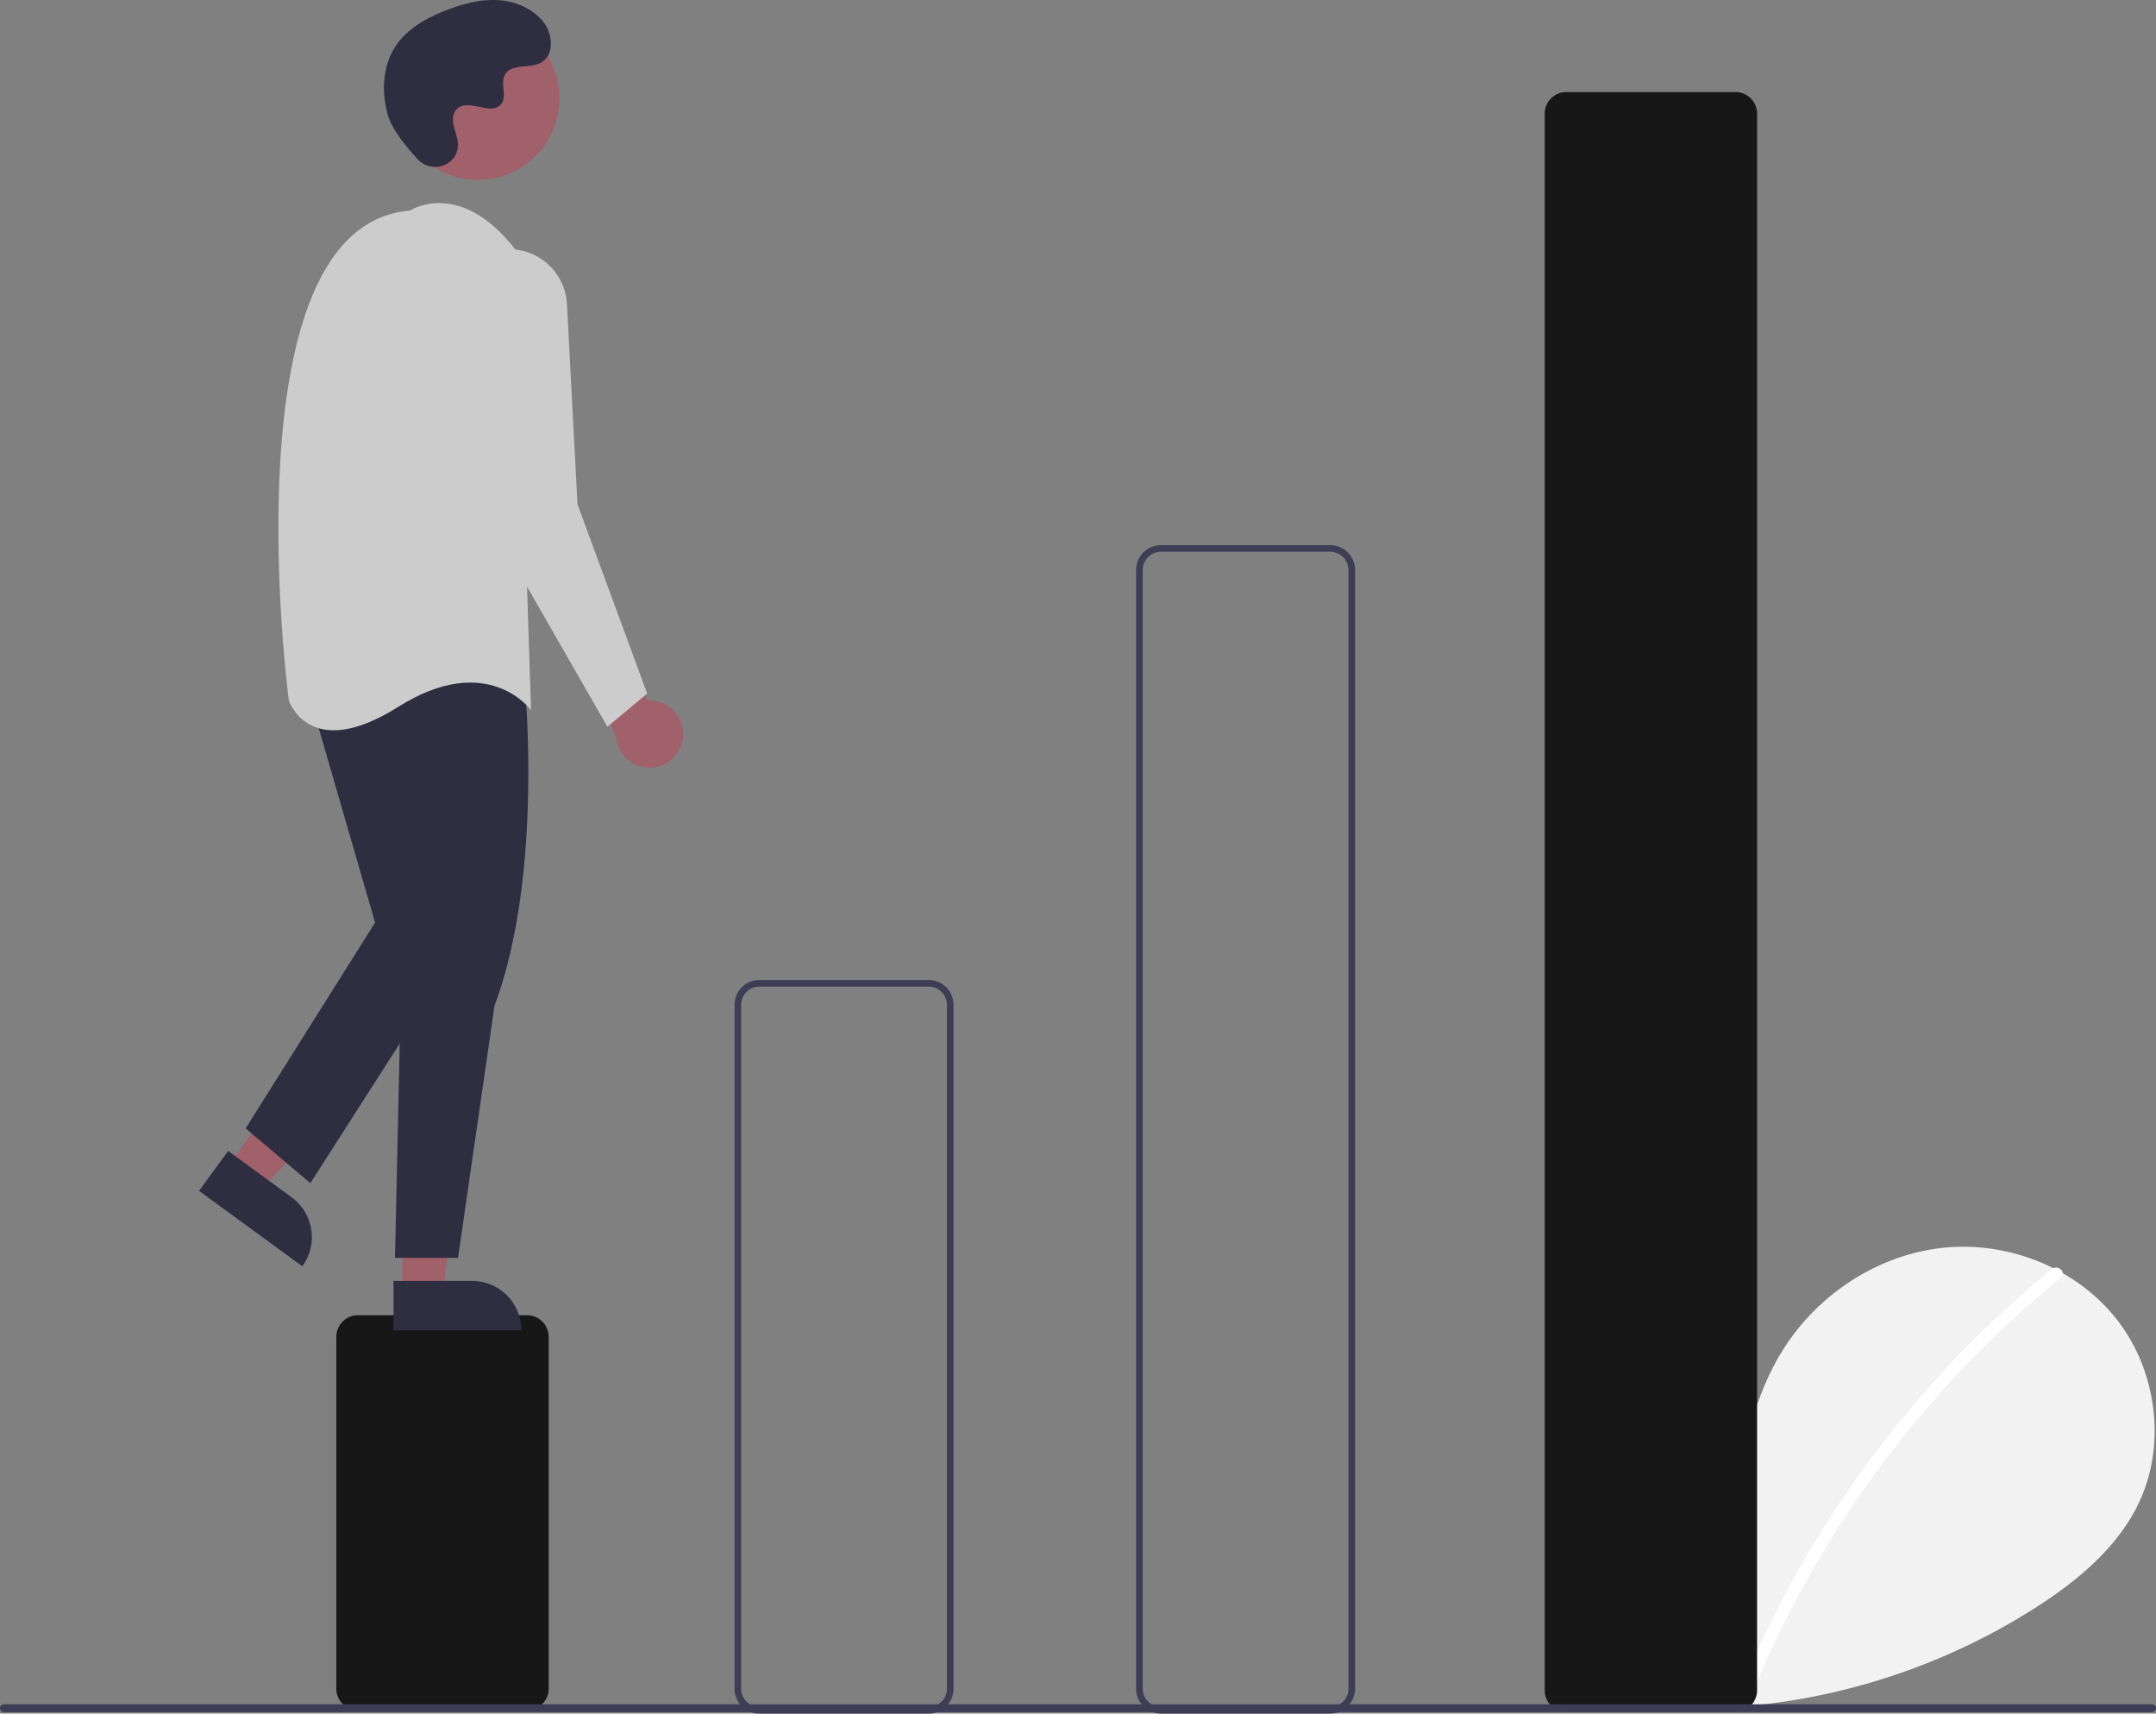 <svg xmlns="http://www.w3.org/2000/svg" width="649.675" height="516.232" data-name="Layer 1"><rect width="100%" height="100%" fill="#808080" stroke="none"/><path fill="#f2f2f2" d="M484.634 510.03c-8.993-7.598-14.455-19.602-13.023-31.287s10.305-22.429 21.814-24.91 24.627 4.388 28.123 15.63c1.923-21.675 4.14-44.257 15.664-62.715 10.434-16.713 28.506-28.672 48.093-30.812s40.208 5.941 52.423 21.4 15.207 37.935 6.651 55.683c-6.302 13.075-17.913 22.805-30.079 30.721a194.13 194.13 0 0 1-132.772 29.047"/><path fill="#fff" d="M618.36 382.325a317.6 317.6 0 0 0-44.264 43.954 318.6 318.6 0 0 0-49.856 83.314c-.898 2.2 2.675 3.158 3.562.983a316.76 316.76 0 0 1 93.17-125.638c1.844-1.502-.783-4.102-2.612-2.613"/><path fill="#171718" d="M158.838 515.232h-51a6.507 6.507 0 0 1-6.5-6.5v-106a6.507 6.507 0 0 1 6.5-6.5h51a6.507 6.507 0 0 1 6.5 6.5v106a6.507 6.507 0 0 1-6.5 6.5"/><path fill="#3f3d56" d="M279.838 516.232h-51a7.51 7.51 0 0 1-7.5-7.5v-206a7.51 7.51 0 0 1 7.5-7.5h51a7.51 7.51 0 0 1 7.5 7.5v206a7.51 7.51 0 0 1-7.5 7.5m-51-219a5.506 5.506 0 0 0-5.5 5.5v206a5.506 5.506 0 0 0 5.5 5.5h51a5.506 5.506 0 0 0 5.5-5.5v-206a5.506 5.506 0 0 0-5.5-5.5ZM400.838 516.232h-51a7.51 7.51 0 0 1-7.5-7.5v-337a7.51 7.51 0 0 1 7.5-7.5h51a7.51 7.51 0 0 1 7.5 7.5v337a7.51 7.51 0 0 1-7.5 7.5m-51-350a5.506 5.506 0 0 0-5.5 5.5v337a5.506 5.506 0 0 0 5.5 5.5h51a5.506 5.506 0 0 0 5.5-5.5v-337a5.506 5.506 0 0 0-5.5-5.5Z"/><path fill="#171718" d="M522.967 515.732h-51a6.51 6.51 0 0 1-6.5-6.5v-475a6.51 6.51 0 0 1 6.5-6.5h51a6.51 6.51 0 0 1 6.5 6.5v475a6.51 6.51 0 0 1-6.5 6.5"/><path fill="#a0616a" d="M205.78 222.358a10.056 10.056 0 0 0-10.482-11.308l-17.777-32.61-4 14 12.179 29.886a10.11 10.11 0 0 0 20.08.032M68.816 351.113l9.901 7.229 32.595-34.753-14.614-10.669z"/><path fill="#2f2e41" d="m91.101 381.478-31.12-22.72 8.778-12.023 19.096 13.941a14.887 14.887 0 0 1 3.246 20.802"/><path fill="#a0616a" d="m121.201 389.377 12.26-.001 5.832-47.288-18.094.001z"/><path fill="#2f2e41" d="m157.105 400.76-38.53.001-.001-14.887h23.644a14.887 14.887 0 0 1 14.887 14.885M158.02 204.94s6 58-9 98l-11 76h-19l2-90-7-80s14-36 44-4"/><path fill="#2f2e41" d="m93.021 208.94 20 69-39 62 19.5 16.5 44.5-69.5-13-85z"/><circle cx="144.025" cy="29.653" r="24.561" fill="#a0616a"/><path fill="#ccc" d="M123.52 63.44s15-10 32 12l4.5 138.5s-13-18-40-1-33-2-33-2-19-143 36.5-147.5"/><path fill="#ccc" d="M154.311 75.091a17.506 17.506 0 0 1 16.537 16.56l3.173 60.29 21 57-12 10-39-68-7.985-55.894a17.506 17.506 0 0 1 18.275-19.956"/><path fill="#2f2e41" d="M125.978 48.076c4.015 4.277 11.472 1.981 11.995-3.862a7 7 0 0 0-.009-1.363c-.27-2.588-1.765-4.938-1.407-7.67a4 4 0 0 1 .736-1.884c3.2-4.285 10.71 1.916 13.73-1.962 1.852-2.379-.324-6.123 1.097-8.782 1.875-3.508 7.43-1.777 10.913-3.699 3.876-2.137 3.644-8.084 1.093-11.7-3.112-4.412-8.567-6.766-13.954-7.105s-10.738 1.117-15.767 3.077c-5.715 2.227-11.382 5.305-14.898 10.33-4.277 6.11-4.688 14.326-2.55 21.471 1.302 4.347 5.742 9.657 9.02 13.15"/><path fill="#3f3d56" d="M648.485 515.807H1.19a1.19 1.19 0 0 1 0-2.381h647.294a1.19 1.19 0 0 1 0 2.381"/></svg>